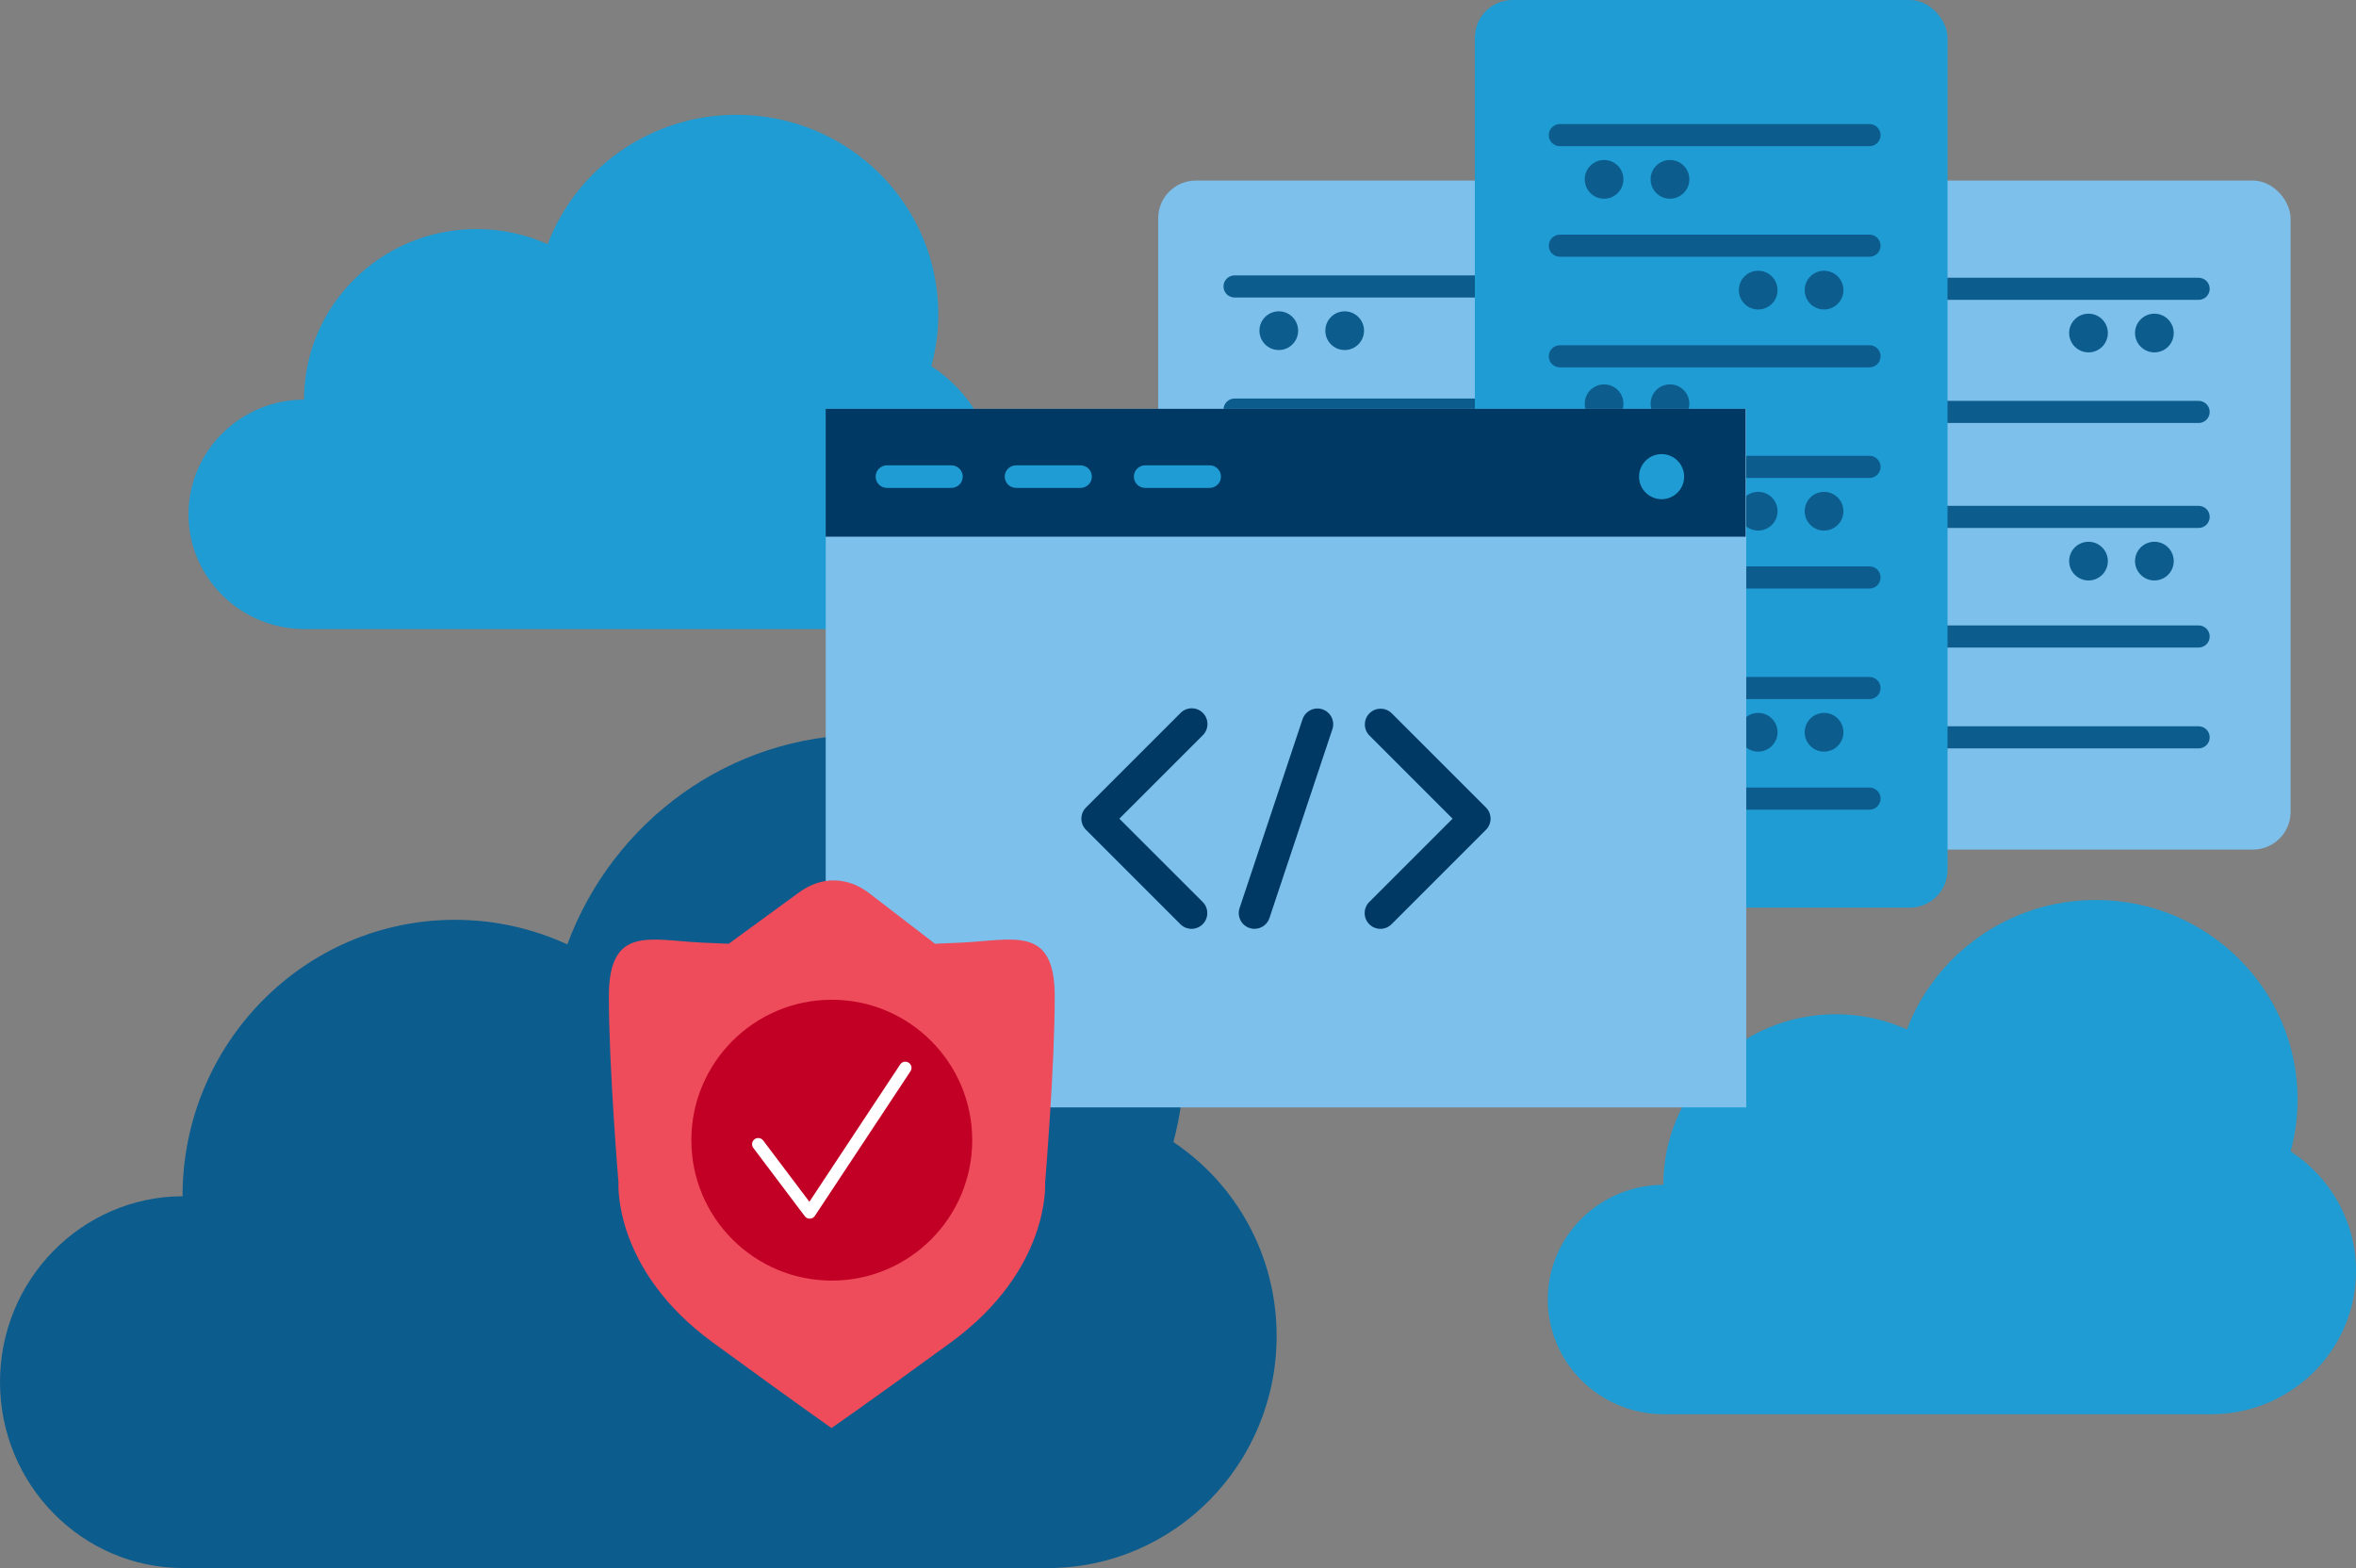 <svg viewBox="0 0 790.388 526.099" xmlns="http://www.w3.org/2000/svg" id="Layer_2"><rect x="0" y="0" width="790.388" height="526.099" fill="#808080" stroke="none"/><g id="Layer_1-2"><path fill="#1e9cd3" d="m312.446,122.863c1.513-5.559,2.333-11.398,2.333-17.429,0-36.959-30.301-66.92-67.679-66.92-29.014,0-53.754,18.058-63.378,43.422-7.275-3.26-15.346-5.09-23.853-5.09-31.962,0-57.871,25.619-57.871,57.221v.008c-21.425.089-38.768,17.282-38.768,38.488s17.431,38.496,38.933,38.496h183.613c26.839,0,48.597-21.513,48.597-48.052,0-16.794-8.727-31.555-21.927-40.146Z"></path><path fill="#1e9cd3" d="m768.461,386.304c1.513-5.559,2.333-11.398,2.333-17.429,0-36.959-30.301-66.92-67.679-66.92-29.014,0-53.754,18.058-63.378,43.422-7.275-3.26-15.346-5.09-23.853-5.09-31.962,0-57.871,25.619-57.871,57.221v.008c-21.425.089-38.768,17.282-38.768,38.488s17.431,38.496,38.933,38.496h183.613c26.839,0,48.597-21.513,48.597-48.052,0-16.794-8.727-31.555-21.927-40.146Z"></path><path fill="#0c5c8d" d="m393.649,383.178c2.389-9.008,3.685-18.47,3.685-28.243,0-59.89-47.862-108.441-106.903-108.441-45.829,0-84.907,29.262-100.109,70.364-11.492-5.282-24.239-8.248-37.677-8.248-50.485,0-91.41,41.515-91.41,92.725v.013c-33.842.144-61.236,28.005-61.236,62.369s27.533,62.381,61.497,62.381h290.025c42.394,0,76.761-34.862,76.761-77.866,0-27.214-13.785-51.134-34.635-65.055Z"></path><rect fill="#7cc0eb" ry="12.641" rx="12.641" height="224.47" width="158.573" y="60.577" x="388.556"></rect><rect fill="#7cc0eb" ry="12.641" rx="12.641" height="224.47" width="158.573" y="60.577" x="609.866"></rect><path fill="#0c5c8d" d="m518.052,92.399h-103.884c-2.049,0-3.71,1.661-3.71,3.71s1.661,3.71,3.71,3.71h103.884c2.049,0,3.71-1.661,3.71-3.71s-1.661-3.71-3.71-3.71Z"></path><path fill="#0c5c8d" d="m435.502,110.95c0-3.586-2.907-6.493-6.493-6.493s-6.493,2.907-6.493,6.493,2.907,6.493,6.493,6.493c3.582-.008,6.485-2.91,6.493-6.493Z"></path><path fill="#0c5c8d" d="m457.607,110.95c0-3.586-2.907-6.493-6.493-6.493s-6.493,2.907-6.493,6.493,2.907,6.493,6.493,6.493c3.582-.008,6.485-2.91,6.493-6.493Z"></path><path fill="#0c5c8d" d="m518.052,133.711h-103.884c-2.049,0-3.71,1.661-3.71,3.71s1.661,3.71,3.71,3.71h103.884c2.049,0,3.71-1.661,3.71-3.71s-1.661-3.71-3.71-3.71Z"></path><path fill="#0c5c8d" d="m518.052,168.924h-103.884c-2.049,0-3.71,1.661-3.71,3.71s1.661,3.71,3.71,3.71h103.884c2.049,0,3.71-1.661,3.71-3.71s-1.661-3.71-3.71-3.71Z"></path><path fill="#0c5c8d" d="m435.502,187.474c0-3.586-2.907-6.493-6.493-6.493s-6.493,2.907-6.493,6.493,2.907,6.493,6.493,6.493c3.582-.008,6.485-2.91,6.493-6.493Z"></path><path fill="#0c5c8d" d="m457.607,187.474c0-3.586-2.907-6.493-6.493-6.493s-6.493,2.907-6.493,6.493,2.907,6.493,6.493,6.493c3.582-.008,6.485-2.91,6.493-6.493Z"></path><path fill="#0c5c8d" d="m518.052,209.055h-103.884c-2.049,0-3.71,1.661-3.71,3.71s1.661,3.71,3.71,3.71h103.884c2.049,0,3.71-1.661,3.71-3.71s-1.661-3.71-3.71-3.71Z"></path><path fill="#0c5c8d" d="m518.052,242.89h-103.884c-2.049,0-3.71,1.661-3.71,3.71s1.661,3.71,3.71,3.71h103.884c2.049,0,3.71-1.661,3.71-3.71s-1.661-3.71-3.71-3.71Z"></path><path fill="#0c5c8d" d="m629.998,96.897c0,2.049,1.661,3.71,3.71,3.71h103.884c2.049,0,3.71-1.661,3.71-3.71,0-2.049-1.661-3.71-3.71-3.71h-103.884c-2.049,0-3.71,1.661-3.71,3.71Z"></path><path fill="#0c5c8d" d="m722.752,118.23c3.586,0,6.493-2.907,6.493-6.493,0-3.586-2.907-6.493-6.493-6.493s-6.493,2.907-6.493,6.493c.008,3.582,2.91,6.485,6.493,6.493Z"></path><path fill="#0c5c8d" d="m700.647,118.23c3.586,0,6.493-2.907,6.493-6.493,0-3.586-2.907-6.493-6.493-6.493-3.586,0-6.493,2.907-6.493,6.493.008,3.582,2.91,6.485,6.493,6.493Z"></path><path fill="#0c5c8d" d="m629.998,138.208c0,2.049,1.661,3.71,3.71,3.71h103.884c2.049,0,3.71-1.661,3.71-3.71,0-2.049-1.661-3.71-3.71-3.71h-103.884c-2.049,0-3.71,1.661-3.71,3.71Z"></path><path fill="#0c5c8d" d="m629.998,173.421c0,2.049,1.661,3.71,3.71,3.71h103.884c2.049,0,3.71-1.661,3.71-3.71s-1.661-3.71-3.71-3.71h-103.884c-2.049,0-3.71,1.661-3.71,3.71Z"></path><path fill="#0c5c8d" d="m722.752,194.754c3.586,0,6.493-2.907,6.493-6.493,0-3.586-2.907-6.493-6.493-6.493s-6.493,2.907-6.493,6.493c.008,3.582,2.91,6.485,6.493,6.493Z"></path><path fill="#0c5c8d" d="m700.647,194.754c3.586,0,6.493-2.907,6.493-6.493s-2.907-6.493-6.493-6.493-6.493,2.907-6.493,6.493c.008,3.582,2.91,6.485,6.493,6.493Z"></path><path fill="#0c5c8d" d="m629.998,213.552c0,2.049,1.661,3.71,3.71,3.71h103.884c2.049,0,3.71-1.661,3.71-3.71,0-2.049-1.661-3.71-3.71-3.71h-103.884c-2.049,0-3.71,1.661-3.71,3.71Z"></path><path fill="#0c5c8d" d="m629.998,247.388c0,2.049,1.661,3.71,3.71,3.71h103.884c2.049,0,3.71-1.661,3.71-3.71,0-2.049-1.661-3.71-3.71-3.71h-103.884c-2.049,0-3.71,1.661-3.71,3.71Z"></path><rect fill="#1e9cd3" ry="12.641" rx="12.641" height="304.523" width="158.573" x="494.785"></rect><path fill="#0c5c8d" d="m627.182,41.626h-103.884c-2.049,0-3.71,1.661-3.71,3.71s1.661,3.71,3.71,3.71h103.884c2.049,0,3.71-1.661,3.71-3.71s-1.661-3.71-3.71-3.71Z"></path><path fill="#0c5c8d" d="m627.182,78.728h-103.884c-2.049,0-3.71,1.661-3.71,3.71s1.661,3.71,3.71,3.71h103.884c2.049,0,3.71-1.661,3.71-3.71s-1.661-3.71-3.71-3.71Z"></path><path fill="#0c5c8d" d="m627.182,115.829h-103.884c-2.049,0-3.71,1.661-3.71,3.71s1.661,3.71,3.71,3.71h103.884c2.049,0,3.71-1.661,3.71-3.71s-1.661-3.71-3.71-3.71Z"></path><path fill="#0c5c8d" d="m627.182,152.93h-103.884c-2.049,0-3.71,1.661-3.71,3.71s1.661,3.71,3.71,3.71h103.884c2.049,0,3.71-1.661,3.71-3.71s-1.661-3.71-3.71-3.71Z"></path><path fill="#0c5c8d" d="m627.182,190.032h-103.884c-2.049,0-3.71,1.661-3.71,3.71s1.661,3.71,3.71,3.71h103.884c2.049,0,3.71-1.661,3.71-3.71s-1.661-3.71-3.71-3.71Z"></path><path fill="#0c5c8d" d="m627.182,227.133h-103.884c-2.049,0-3.71,1.661-3.71,3.71s1.661,3.71,3.71,3.71h103.884c2.049,0,3.71-1.661,3.71-3.71s-1.661-3.71-3.71-3.71Z"></path><path fill="#0c5c8d" d="m627.182,264.235h-103.884c-2.049,0-3.71,1.661-3.71,3.71s1.661,3.71,3.71,3.71h103.884c2.049,0,3.71-1.661,3.71-3.71s-1.661-3.71-3.71-3.71Z"></path><path fill="#0c5c8d" d="m544.631,60.177c0-3.586-2.907-6.493-6.493-6.493s-6.493,2.907-6.493,6.493,2.907,6.493,6.493,6.493c3.582-.008,6.485-2.91,6.493-6.493Z"></path><path fill="#0c5c8d" d="m566.736,60.177c0-3.586-2.907-6.493-6.493-6.493s-6.493,2.907-6.493,6.493,2.907,6.493,6.493,6.493c3.582-.008,6.485-2.91,6.493-6.493Z"></path><path fill="#0c5c8d" d="m596.328,97.338c0-3.586-2.907-6.493-6.493-6.493s-6.493,2.907-6.493,6.493,2.907,6.493,6.493,6.493c3.584-.004,6.489-2.909,6.493-6.493Z"></path><path fill="#0c5c8d" d="m618.426,97.338c0-3.586-2.907-6.493-6.493-6.493s-6.493,2.907-6.493,6.493,2.907,6.493,6.493,6.493,6.493-2.907,6.493-6.493Z"></path><path fill="#0c5c8d" d="m596.328,171.518c0-3.586-2.907-6.493-6.493-6.493s-6.493,2.907-6.493,6.493,2.907,6.493,6.493,6.493h0c3.584-.004,6.489-2.909,6.493-6.493Z"></path><path fill="#0c5c8d" d="m618.426,171.518c0-3.586-2.907-6.493-6.493-6.493s-6.493,2.907-6.493,6.493,2.907,6.493,6.493,6.493h0c3.586,0,6.493-2.907,6.493-6.493Z"></path><path fill="#0c5c8d" d="m596.328,245.684c0-3.586-2.907-6.493-6.493-6.493s-6.493,2.907-6.493,6.493,2.907,6.493,6.493,6.493c3.582-.008,6.485-2.91,6.493-6.493Z"></path><path fill="#0c5c8d" d="m618.426,245.684c0-3.586-2.907-6.493-6.493-6.493s-6.493,2.907-6.493,6.493,2.907,6.493,6.493,6.493c3.584-.004,6.489-2.909,6.493-6.493Z"></path><path fill="#0c5c8d" d="m544.631,135.463c0-3.586-2.907-6.493-6.493-6.493s-6.493,2.907-6.493,6.493,2.907,6.493,6.493,6.493c3.584-.004,6.489-2.909,6.493-6.493Z"></path><path fill="#0c5c8d" d="m566.736,135.463c0-3.586-2.907-6.493-6.493-6.493s-6.493,2.907-6.493,6.493,2.907,6.493,6.493,6.493c3.584-.004,6.489-2.909,6.493-6.493Z"></path><path fill="#0c5c8d" d="m544.631,210.735c0-3.586-2.907-6.493-6.493-6.493s-6.493,2.907-6.493,6.493,2.907,6.493,6.493,6.493c3.582-.008,6.485-2.91,6.493-6.493Z"></path><path fill="#0c5c8d" d="m566.736,210.735c0-3.586-2.907-6.493-6.493-6.493s-6.493,2.907-6.493,6.493,2.907,6.493,6.493,6.493c3.582-.008,6.485-2.91,6.493-6.493Z"></path><rect fill="#7cc0eb" height="234.37" width="308.817" y="137.172" x="277.01"></rect><rect fill="#003963" height="42.888" width="308.625" y="137.172" x="276.991"></rect><path fill="#1e9cd3" d="m297.539,163.696h21.658c2.09,0,3.784-1.694,3.784-3.784s-1.694-3.784-3.784-3.784h-21.658c-2.09,0-3.784,1.694-3.784,3.784s1.694,3.784,3.784,3.784Z"></path><path fill="#1e9cd3" d="m340.854,163.696h21.658c2.09,0,3.784-1.694,3.784-3.784s-1.694-3.784-3.784-3.784h-21.658c-2.09,0-3.784,1.694-3.784,3.784s1.694,3.784,3.784,3.784Z"></path><path fill="#1e9cd3" d="m384.17,163.696h21.658c2.09,0,3.784-1.694,3.784-3.784s-1.694-3.784-3.784-3.784h-21.658c-2.09,0-3.784,1.694-3.784,3.784s1.694,3.784,3.784,3.784Z"></path><circle fill="#1e9cd3" r="7.567" cy="159.92" cx="557.431"></circle><path fill="#003963" d="m399.732,311.635c-1.399-.003-2.74-.561-3.728-1.552l-31.681-31.681c-2.061-2.062-2.061-5.404,0-7.466l31.681-31.681c2.026-2.098,5.369-2.156,7.466-.13,2.098,2.026,2.156,5.369.13,7.466-.042.044-.086.087-.13.13l-27.953,27.953,27.953,27.943c2.065,2.059,2.069,5.403.009,7.467-.993.995-2.342,1.554-3.748,1.551Z"></path><path fill="#003963" d="m463.094,311.635c-2.916,0-5.28-2.365-5.279-5.281,0-1.402.558-2.747,1.551-3.737l27.943-27.943-27.943-27.953c-2.026-2.097-1.968-5.44.129-7.466,2.046-1.977,5.291-1.977,7.337,0l31.681,31.681c2.061,2.062,2.061,5.404,0,7.466l-31.681,31.681c-.99.994-2.335,1.552-3.738,1.552Z"></path><path fill="#003963" d="m420.853,311.635c-.568.002-1.131-.091-1.669-.275-2.763-.923-4.256-3.91-3.337-6.674l21.121-63.362c.922-2.767,3.912-4.264,6.679-3.342,2.767.922,4.264,3.912,3.342,6.679l-21.121,63.362c-.719,2.159-2.741,3.614-5.016,3.612Z"></path><path fill="#ee4b5b" d="m322.845,316.245c-3.08.153-6.156.283-9.216.395l-.014-.034-22.029-16.929c-7.275-5.591-16.036-5.723-23.394-.353l-23.725,17.316c-3.06-.113-6.136-.242-9.216-.395-17.411-.866-30.992-5.805-30.992,18.061s3.228,62.567,3.228,62.567c0,0-1.937,29.026,31.638,53.537,28.879,21.083,39.812,28.714,39.812,28.714h0s11.155-7.631,40.035-28.714c33.575-24.511,31.638-53.537,31.638-53.537,0,0,3.228-38.701,3.228-62.567,0-23.866-13.581-18.926-30.992-18.061"></path><circle fill="#c20025" r="47.111" cy="382.541" cx="279.048"></circle><polyline stroke-width="4.143" stroke-linejoin="round" stroke-linecap="round" stroke="#fff" fill="none" points="303.712 358.28 303.72 358.279 271.642 406.803 254.376 383.889"></polyline></g></svg>